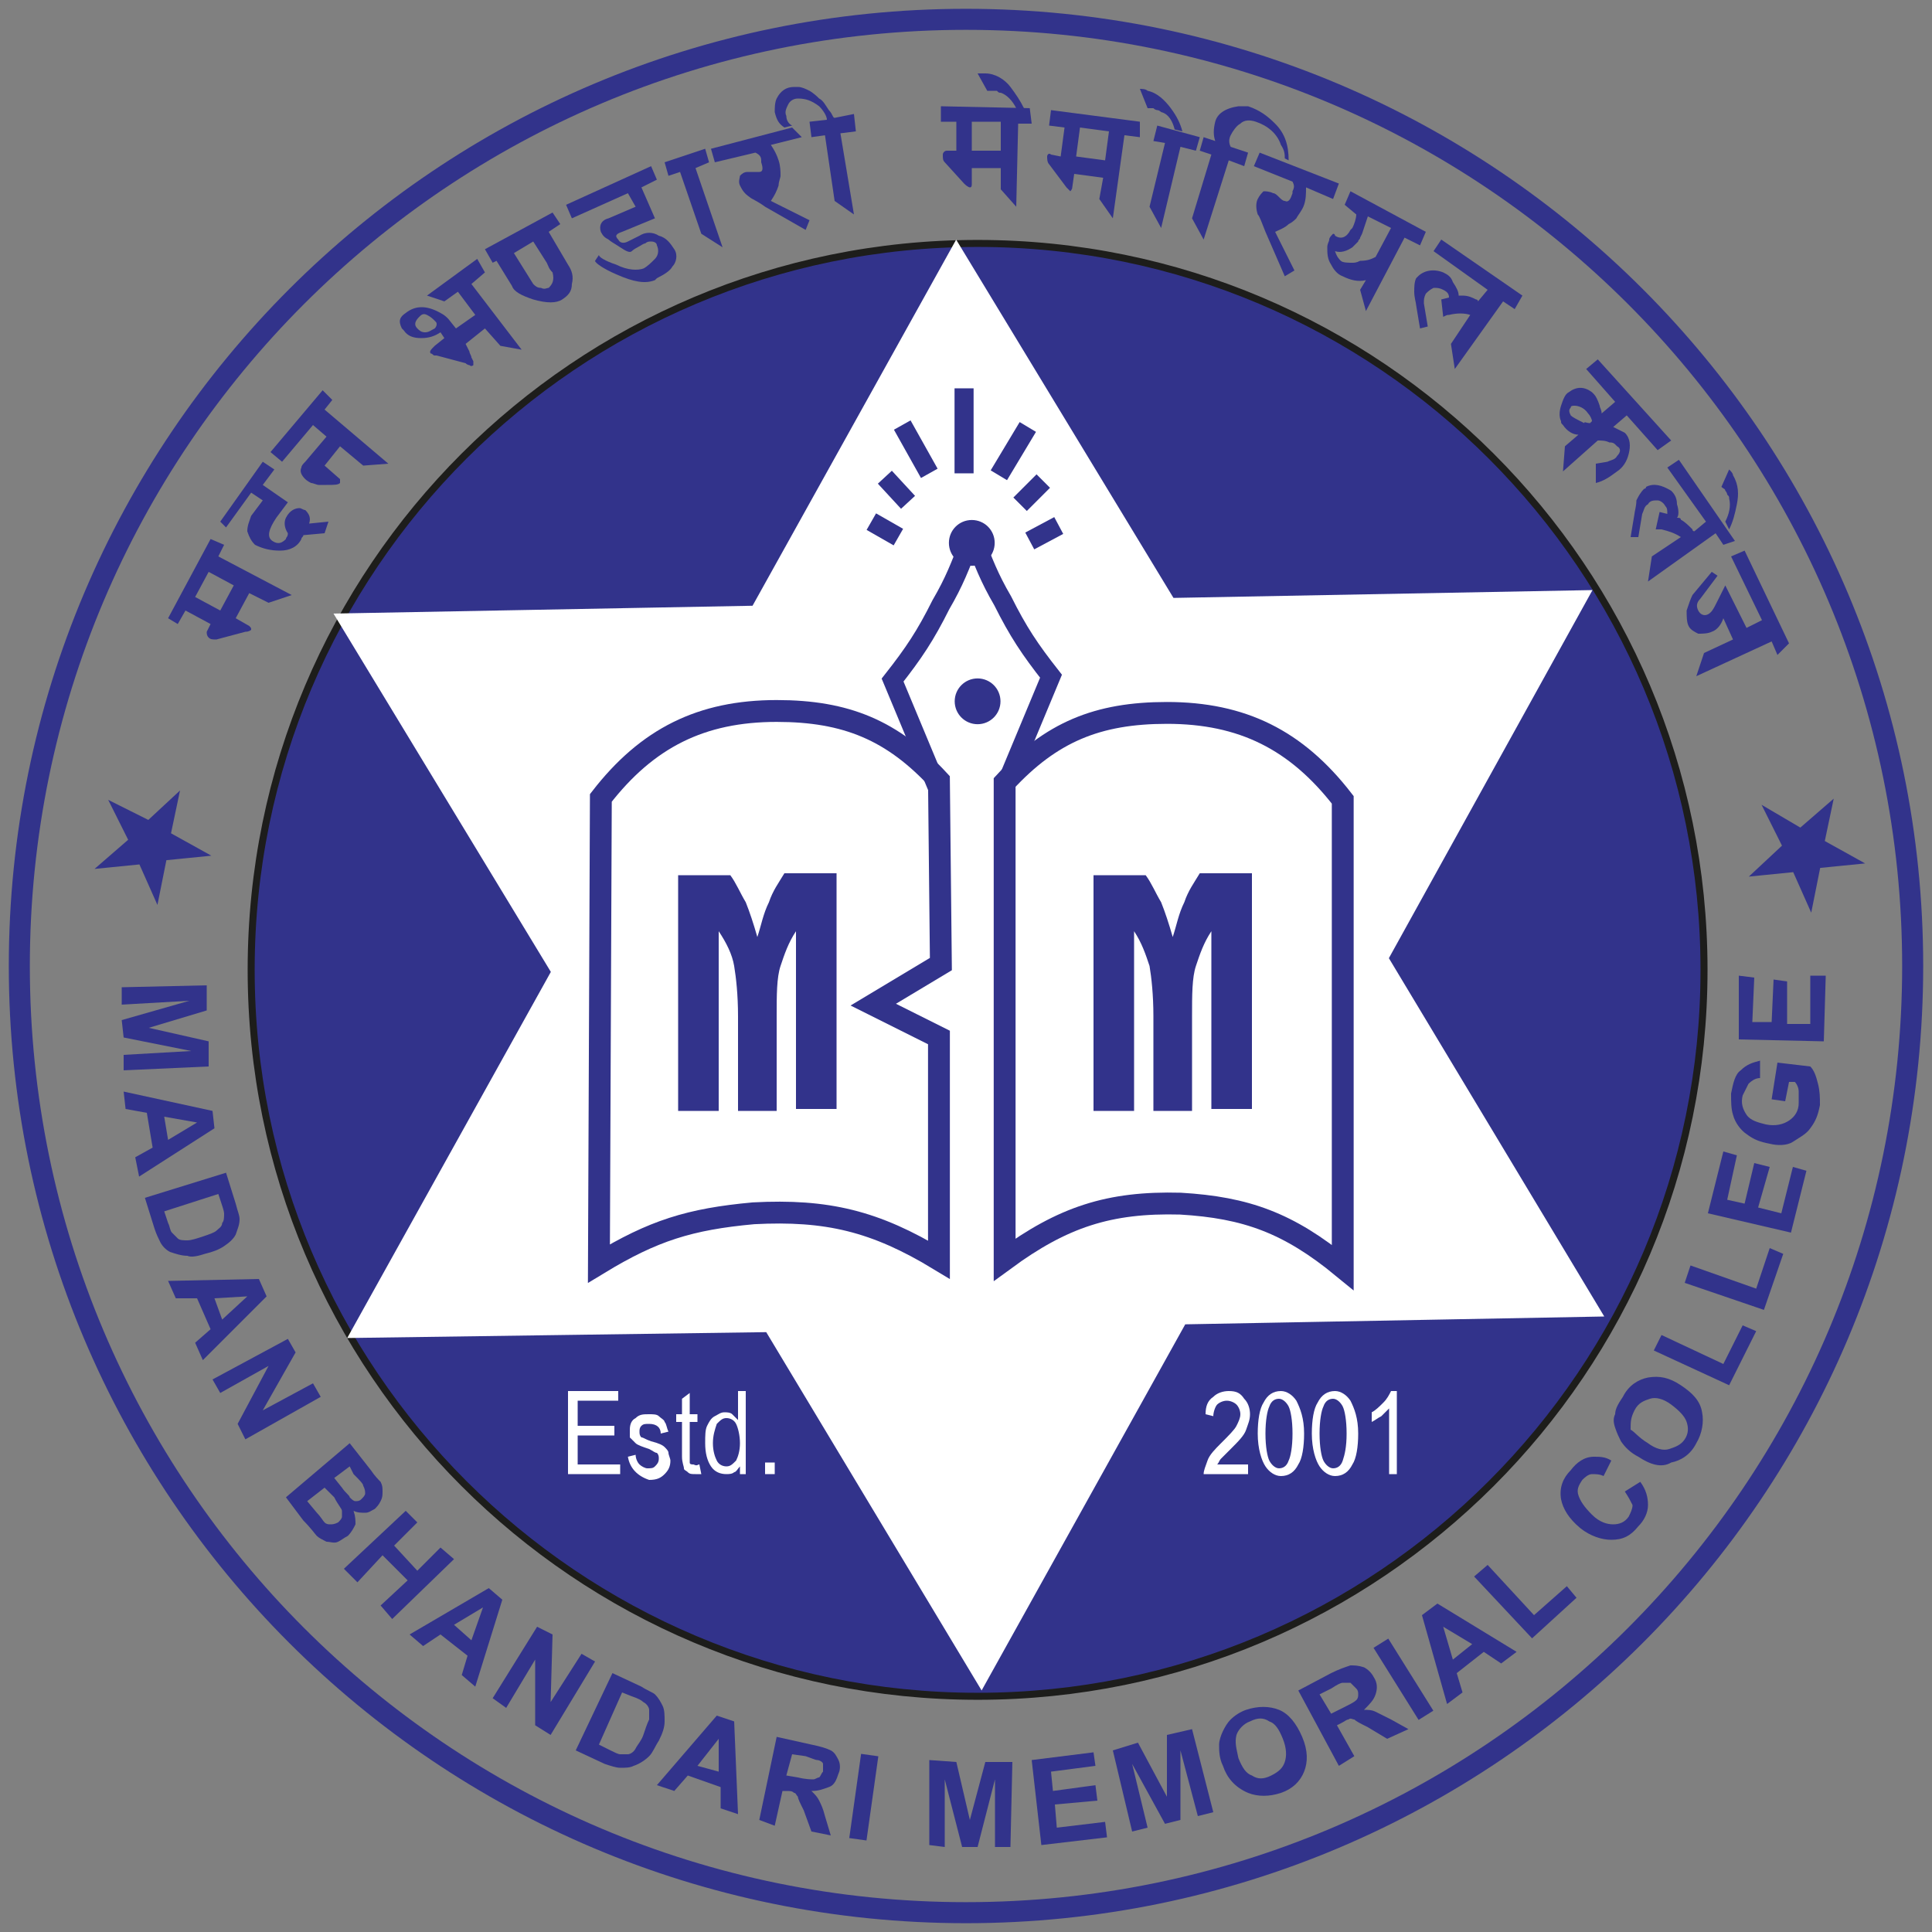 <svg width="100" height="100" viewBox="0 0 100 100" fill="none" xmlns="http://www.w3.org/2000/svg">
<rect x="0" y="0" width="100" height="100" fill="#808080" stroke="none"/>
<path fill-rule="evenodd" clip-rule="evenodd" d="M12.1 30.3L10.8 29.6L10.1 30.9L11.4 31.6L12.1 30.3ZM11.6 28.2L11.3 28.8L15.1 30.8L13.9 31.2L12.9 30.7L12.2 32L12.9 32.4C13 32.5 13 32.5 13 32.6C13 32.6 12.9 32.7 12.7 32.7L11.2 33.1C11 33.1 10.9 33.1 10.8 33C10.7 32.9 10.7 32.8 10.7 32.7L10.9 32.3L9.6 31.6L9.2 32.3L8.7 32L10.9 27.9L11.6 28.2Z" fill="#32338B"/>
<path fill-rule="evenodd" clip-rule="evenodd" d="M14.2 24.3L13.6 25.1L14.9 26L14.3 26.8C13.9 27.4 13.8 27.8 14.1 28C14.4 28.2 14.6 28.1 14.8 27.9C14.8 27.8 14.9 27.8 14.9 27.6C14.7 27.3 14.7 27 14.8 26.8C15 26.4 15.3 26.3 15.5 26.3C15.6 26.3 15.7 26.4 15.8 26.4C16 26.6 16.1 26.8 16 27.1L17 27L16.8 27.6L15.7 27.7C15.7 27.8 15.6 27.8 15.6 27.9C15.4 28.3 15 28.5 14.5 28.5C14 28.5 13.6 28.4 13.2 28.2C13 28 12.9 27.8 12.8 27.5C12.8 27.2 12.9 27 13 26.7L13.6 25.9L13 25.5L11.7 27.3L11.4 27L13.6 23.9L14.2 24.3Z" fill="#32338B"/>
<path fill-rule="evenodd" clip-rule="evenodd" d="M17.2 20.7L16.8 21.2L20.1 24L18.8 24.1L17.6 23.1L16.8 24.1L17.6 24.8C17.6 24.9 17.6 24.9 17.6 25C17.5 25.1 17.3 25.1 16.9 25.1C16.7 25.1 16.6 25.1 16.5 25.1C16.4 25.1 16.2 25 16.1 25C15.9 24.9 15.8 24.8 15.8 24.8C15.6 24.6 15.5 24.4 15.6 24.2C15.6 24.1 15.7 24 15.8 23.9L16.9 22.6L16.2 22L14.6 23.9L14 23.4L16.7 20.2L17.2 20.7Z" fill="#32338B"/>
<path fill-rule="evenodd" clip-rule="evenodd" d="M22.6 16.8C22.6 16.7 22.6 16.7 22.5 16.6C22.4 16.5 22.3 16.4 22.1 16.3C21.9 16.2 21.8 16.3 21.7 16.4C21.5 16.6 21.4 16.8 21.6 17C21.7 17.1 21.8 17.2 22 17.2C22.2 17.2 22.3 17.1 22.5 17C22.6 16.9 22.6 16.8 22.6 16.8ZM25.1 14.1L24.4 14.7L27 18.1L25.9 17.9L25.1 17L24.1 17.8L24.3 18.2C24.3 18.3 24.4 18.4 24.4 18.5L24.5 18.7C24.5 18.8 24.5 18.9 24.5 18.9C24.5 18.9 24.4 19 24.3 18.9C24.3 18.9 24.2 18.9 24.1 18.8L22.6 18.4H22.5C22.4 18.4 22.4 18.3 22.3 18.3C22.2 18.2 22.3 18.1 22.5 17.9L23 17.5L22.8 17.2C22.5 17.4 22.2 17.5 21.8 17.5C21.4 17.5 21.1 17.4 20.9 17.1L20.8 17C20.6 16.6 20.7 16.4 21 16.2C21.5 15.8 22.1 15.8 22.8 16.2C23 16.3 23.1 16.4 23.2 16.5L23.6 17L24.6 16.3L23.7 15.1L23 15.6L22.1 15.3L24.7 13.4L25.1 14.1Z" fill="#32338B"/>
<path fill-rule="evenodd" clip-rule="evenodd" d="M28.3 13.6L27.6 12.5L26.6 13.1L27.6 14.7C27.7 14.8 27.8 14.9 28 14.9C28.2 15 28.3 14.9 28.4 14.9C28.6 14.7 28.7 14.5 28.6 14.1C28.4 13.9 28.4 13.8 28.3 13.6ZM29 11.6L28.4 12L29.4 13.7C29.6 14 29.7 14.3 29.6 14.7C29.6 15.1 29.4 15.3 29.1 15.5C28.8 15.7 28.3 15.7 27.6 15.5C27 15.3 26.6 15.1 26.5 14.8L25.7 13.5L25.5 13.6L25.1 12.9L28.6 11L29 11.6Z" fill="#32338B"/>
<path fill-rule="evenodd" clip-rule="evenodd" d="M34 9.3L33.2 9.7L33.9 11.3L32.2 12C31.9 12.1 31.8 12.2 32 12.4C32.1 12.6 32.3 12.6 32.5 12.5L33.1 12.2C33.4 12 33.8 12 34.1 12.2C34.5 12.3 34.7 12.6 34.9 12.9C35.1 13.2 35 13.6 34.8 13.8C34.7 14 34.4 14.2 34 14.4L33.9 14.5C33.4 14.7 32.8 14.6 31.9 14.2C31.2 13.9 30.8 13.6 30.8 13.5L31 13.2C31 13.3 31.3 13.5 31.9 13.7C32.5 14 33 14 33.3 13.9C33.5 13.8 33.7 13.6 33.9 13.4C34.1 13.2 34.1 12.9 34 12.7C34 12.6 33.9 12.5 33.7 12.5C33.6 12.5 33.5 12.5 33.4 12.6C33.3 12.6 33.2 12.7 33 12.8C32.8 12.9 32.7 13 32.7 13C32.6 13.1 32.4 13 32.1 12.8C31.8 12.6 31.6 12.5 31.5 12.4C31.3 12.3 31.2 12.2 31.1 12C31 11.7 31.1 11.4 31.5 11.3L32.9 10.7L32.5 10L29.6 11.3L29.3 10.6L33.7 8.6L34 9.3Z" fill="#32338B"/>
<path fill-rule="evenodd" clip-rule="evenodd" d="M36.7 8.4L36 8.7L37.4 12.8L36.3 12.1L35.2 8.9L34.6 9.1L34.4 8.4L36.5 7.7L36.7 8.4Z" fill="#32338B"/>
<path fill-rule="evenodd" clip-rule="evenodd" d="M41.5 7.1L39.9 7.5C40.1 7.8 40.2 8 40.3 8.3C40.4 8.6 40.4 8.9 40.4 9.1C40.4 9.2 40.3 9.4 40.3 9.6C40.2 9.9 40.1 10.1 39.9 10.4L41.9 11.4L41.7 11.9L39.6 10.7C39.2 10.4 38.9 10.3 38.8 10.2C38.5 10 38.4 9.8 38.3 9.6C38.2 9.4 38.3 9.2 38.3 9.1C38.4 9 38.5 8.9 38.7 8.9C38.8 8.9 38.9 8.9 39 8.9C39.2 8.9 39.3 8.9 39.3 8.9C39.5 8.9 39.5 8.7 39.4 8.4V8.3C39.4 8.1 39.3 8 39.1 7.9L37 8.4L36.8 7.7L41 6.6L41.5 7.1Z" fill="#32338B"/>
<path fill-rule="evenodd" clip-rule="evenodd" d="M44.3 6.8L43.5 6.9L44.2 11.1L43.2 10.4L42.7 7L42 7.1L41.9 6.3L42.8 6.2C42.8 6 42.6 5.7 42.4 5.5C42 5.2 41.7 5.1 41.3 5.1C41.1 5.1 40.9 5.2 40.8 5.4C40.7 5.6 40.6 5.8 40.7 6C40.7 6.2 40.8 6.4 41 6.5L40.6 6.6C40.3 6.4 40.2 6.2 40.1 5.8C40.1 5.6 40.1 5.3 40.2 5.1C40.4 4.7 40.7 4.5 41.1 4.5H41.2C41.3 4.5 41.3 4.5 41.3 4.5C41.5 4.5 41.7 4.6 41.9 4.7C41.9 4.7 42.1 4.8 42.4 5.1C42.6 5.2 42.7 5.4 42.9 5.7C43.1 5.9 43.1 6.1 43.2 6.1L44.2 5.9L44.3 6.8Z" fill="#32338B"/>
<path fill-rule="evenodd" clip-rule="evenodd" d="M51.8 7.8V6.3H50.3V7.8H51.8ZM53.4 6.4H52.7L52.6 10.7L51.8 9.8V8.7H50.3V9.5C50.3 9.6 50.3 9.7 50.2 9.7C50.2 9.7 50.1 9.7 49.9 9.5L48.9 8.4C48.8 8.3 48.8 8.2 48.8 8C48.8 7.9 48.9 7.8 49 7.8H49.5V6.3H48.7V5.5L53.3 5.6L53.4 6.4Z" fill="#32338B"/>
<path fill-rule="evenodd" clip-rule="evenodd" d="M53 5.6H52.6C52.4 5.2 52.1 4.9 51.8 4.8C51.7 4.8 51.7 4.8 51.6 4.7C51.6 4.7 51.5 4.7 51.4 4.7C51.3 4.7 51.2 4.7 51.1 4.7L50.6 3.8C50.7 3.8 50.9 3.8 51 3.8C51.5 3.8 52 4.1 52.3 4.5C52.6 4.9 52.8 5.2 53 5.6Z" fill="#32338B"/>
<path fill-rule="evenodd" clip-rule="evenodd" d="M57.2 8.3L57.4 6.8L55.9 6.6L55.7 8.1L57.2 8.3ZM59 7.1L58.2 7L57.6 11.3L56.9 10.3L57.1 9.2L55.6 9L55.5 9.7C55.5 9.8 55.4 9.9 55.4 9.9C55.4 9.9 55.3 9.8 55.2 9.7L54.3 8.5C54.2 8.4 54.2 8.2 54.2 8.1C54.2 8 54.3 7.9 54.4 8L54.9 8.1L55.1 6.6L54.3 6.5L54.4 5.7L59 6.3V7.1Z" fill="#32338B"/>
<path fill-rule="evenodd" clip-rule="evenodd" d="M61.9 7.8L61.1 7.6L60.1 11.8L59.5 10.7L60.3 7.4L59.7 7.3L59.9 6.5L62.1 7.1L61.9 7.8Z" fill="#32338B"/>
<path fill-rule="evenodd" clip-rule="evenodd" d="M61.2 6.8L60.8 6.7C60.7 6.3 60.5 5.9 60.1 5.8C60.1 5.8 60 5.7 59.9 5.7C59.9 5.7 59.8 5.7 59.7 5.6C59.6 5.6 59.5 5.6 59.4 5.6L59 4.6C59.1 4.6 59.3 4.6 59.4 4.7C59.9 4.8 60.3 5.2 60.6 5.6C60.9 6 61.1 6.4 61.2 6.8Z" fill="#32338B"/>
<path fill-rule="evenodd" clip-rule="evenodd" d="M66.7 8.3L66.5 8.2C66.5 8 66.5 7.8 66.3 7.5C66.1 6.9 65.6 6.5 65 6.3C64.7 6.2 64.4 6.2 64.2 6.4C64 6.5 63.8 6.8 63.7 7C63.6 7.2 63.6 7.4 63.7 7.6L64.6 7.9L64.4 8.6L63.6 8.3L62.3 12.4L61.7 11.3L62.7 8L62.1 7.8L62.3 7.1L62.9 7.3C62.8 7 62.8 6.7 62.9 6.3C63 5.9 63.4 5.6 64.1 5.5C64.2 5.5 64.4 5.5 64.6 5.5C65.2 5.7 65.6 6 66 6.4C66.5 6.9 66.7 7.5 66.7 8.3Z" fill="#32338B"/>
<path fill-rule="evenodd" clip-rule="evenodd" d="M69 10.3L67.6 9.7C67.6 10 67.6 10.3 67.5 10.6C67.4 10.9 67.2 11.1 67.1 11.3C67 11.4 66.9 11.5 66.7 11.6C66.5 11.8 66.2 11.9 66 12L67 14L66.5 14.3L65.5 12C65.3 11.5 65.2 11.2 65.1 11.1C65 10.8 65 10.5 65.1 10.3C65.2 10.1 65.3 10 65.4 9.9C65.5 9.9 65.7 9.9 65.9 10C66 10 66.1 10.1 66.2 10.2C66.3 10.3 66.4 10.4 66.5 10.4C66.7 10.5 66.8 10.3 66.9 10V9.9C67 9.7 67 9.6 66.9 9.4L64.9 8.6L65.2 7.9L69.3 9.5L69 10.3Z" fill="#32338B"/>
<path fill-rule="evenodd" clip-rule="evenodd" d="M71.2 13.3L72 11.8L70.8 11.2C70.7 11.5 70.6 11.8 70.5 12.1L70.4 12.3C70.4 12.4 70.3 12.4 70.3 12.5C70.2 12.6 70.1 12.7 70 12.8C69.7 13 69.4 13.1 69.1 13C69.2 13.3 69.3 13.4 69.4 13.5C69.5 13.6 69.8 13.6 70 13.6C70.1 13.6 70.2 13.6 70.4 13.5C70.8 13.5 71 13.4 71.2 13.3ZM73.5 12.7L72.7 12.3L70.7 16.1L70.4 15L70.7 14.5C70.3 14.6 69.9 14.5 69.5 14.3C69.2 14.2 69 13.9 68.9 13.7C68.7 13.4 68.7 13.1 68.7 12.8C68.7 12.6 68.8 12.5 68.8 12.4C68.8 12.3 68.9 12.2 69 12.1C69 12.1 69.1 12.1 69.1 12.2C69.4 12.4 69.7 12.3 69.9 11.9L70 11.8C70.1 11.6 70.2 11.3 70.2 11.1L69.6 10.6L69.9 9.9L73.8 12L73.5 12.7Z" fill="#32338B"/>
<path fill-rule="evenodd" clip-rule="evenodd" d="M78.4 16L77.8 15.6L75.3 19.1L75.1 17.8L76.1 16.3C75.8 16.2 75.4 16.2 75 16.3C74.9 16.3 74.9 16.3 74.7 16.4L74.6 15.5L75 15.4C75 15.2 74.9 15.1 74.7 15C74.5 14.9 74.4 14.9 74.2 14.9C74 15 73.9 15.1 73.8 15.2C73.7 15.4 73.7 15.5 73.7 15.7L73.9 16.9L73.5 17L73.3 15.8C73.3 15.7 73.2 15.4 73.2 15.1C73.2 14.9 73.2 14.6 73.3 14.4L73.4 14.3C73.7 14 74.2 13.9 74.7 14.1C74.9 14.2 75.1 14.3 75.2 14.6C75.4 14.9 75.5 15.1 75.5 15.3C75.6 15.3 75.7 15.3 75.7 15.3C76 15.3 76.2 15.4 76.4 15.5C76.5 15.5 76.5 15.6 76.5 15.6L77 15L74.2 13L74.6 12.4L78.8 15.3L78.4 16Z" fill="#32338B"/>
<path fill-rule="evenodd" clip-rule="evenodd" d="M82.3 21.9L82.4 21.8C82.4 21.7 82.3 21.5 82.2 21.4C82 21.1 81.7 21 81.5 21C81.4 21 81.3 21 81.3 21.1C81.2 21.2 81.2 21.3 81.3 21.5C81.4 21.6 81.6 21.7 82 21.9C82 21.8 82.1 21.9 82.3 21.9ZM85.8 23.3L84.2 21.5L83.5 22.1C83.7 22.2 83.9 22.3 84.1 22.4C84.4 22.7 84.4 23.1 84.3 23.5C84.2 23.9 84 24.2 83.7 24.4C83.3 24.7 83 24.9 82.6 25V24L83.2 23.9C83.4 23.8 83.6 23.8 83.7 23.6C83.9 23.4 83.9 23.2 83.7 23.1L83.6 23C83.5 22.9 83.4 22.9 83.3 22.9C83.1 22.8 82.9 22.8 82.7 22.8L80.9 24.4L81 23.1L81.7 22.5C81.4 22.5 81.1 22.3 80.9 22C80.8 21.9 80.8 21.9 80.8 21.8C80.7 21.6 80.7 21.3 80.8 21C80.9 20.7 81 20.4 81.2 20.3C81.6 20 82 20 82.4 20.3L82.5 20.4C82.6 20.5 82.7 20.7 82.8 21C82.8 21.1 82.9 21.2 82.9 21.4L83.6 20.8L82.1 19.1L82.7 18.6L86.5 22.8L85.8 23.3Z" fill="#32338B"/>
<path fill-rule="evenodd" clip-rule="evenodd" d="M89.2 28.2L88.8 27.6L85.3 30.1L85.5 28.8L87 27.8C86.7 27.6 86.4 27.5 86 27.4C85.9 27.4 85.8 27.4 85.7 27.4L85.9 26.5L86.3 26.6C86.3 26.4 86.3 26.3 86.2 26.2C86.1 26 85.9 25.9 85.8 25.9C85.6 25.9 85.4 25.9 85.3 26.1C85.1 26.2 85.1 26.4 85 26.6L84.8 27.8H84.4L84.6 26.6C84.6 26.5 84.7 26.2 84.7 25.9C84.8 25.7 84.9 25.5 85.1 25.3C85.1 25.3 85.2 25.3 85.2 25.2C85.6 25 86 25.1 86.5 25.4C86.6 25.5 86.8 25.7 86.8 26.1C86.9 26.4 86.9 26.7 86.8 26.8C86.9 26.8 87 26.8 87 26.9C87.2 27 87.4 27.2 87.6 27.4C87.6 27.5 87.7 27.5 87.7 27.5L88.3 27L86.3 24.2L86.9 23.8L89.8 28L89.2 28.2Z" fill="#32338B"/>
<path fill-rule="evenodd" clip-rule="evenodd" d="M89.5 27.4L89.3 27C89.5 26.6 89.6 26.2 89.5 25.8C89.5 25.7 89.5 25.7 89.4 25.6C89.4 25.6 89.4 25.5 89.3 25.4C89.3 25.3 89.2 25.3 89.1 25.2L89.5 24.3C89.6 24.4 89.7 24.5 89.7 24.6C90 25.1 90 25.6 89.9 26.1C89.8 26.6 89.7 27 89.5 27.4Z" fill="#32338B"/>
<path fill-rule="evenodd" clip-rule="evenodd" d="M92 33.9L91.7 33.2L87.8 35L88.2 33.8L89.7 33.1L89.2 32C89.1 32.3 88.9 32.6 88.6 32.7C88.4 32.8 88.1 32.8 87.9 32.8C87.7 32.7 87.5 32.6 87.4 32.4C87.3 32.2 87.3 31.9 87.3 31.6C87.4 31.3 87.5 31 87.6 30.8L88.6 29.6L88.9 29.8L88 31C87.8 31.2 87.8 31.4 87.9 31.6C88 31.8 88.2 31.9 88.4 31.8C88.6 31.7 88.7 31.5 88.9 31.1L89.3 30.3L90.4 32.5L91.2 32.1L89.6 28.8L90.3 28.5L92.6 33.3L92 33.9Z" fill="#32338B"/>
<path fill-rule="evenodd" clip-rule="evenodd" d="M6.3 51.1L10.7 51V52.3L7.7 53.2L10.8 53.9V55.2L6.4 55.4V54.6L9.9 54.4L6.4 53.7L6.3 52.8L9.8 51.8L6.3 52V51.1Z" fill="#32338B"/>
<path fill-rule="evenodd" clip-rule="evenodd" d="M8.7 59L10.2 58.1L8.5 57.8L8.7 59ZM7.2 60.9L7 59.9L7.9 59.4L7.6 57.6L6.5 57.4L6.4 56.5L11 57.5L11.1 58.4L7.2 60.9Z" fill="#32338B"/>
<path fill-rule="evenodd" clip-rule="evenodd" d="M11.3 61.8L8.5 62.7L8.7 63.3C8.8 63.5 8.8 63.7 8.9 63.8C9 63.9 9.1 64 9.2 64.1C9.3 64.2 9.5 64.2 9.7 64.2C9.9 64.2 10.2 64.1 10.5 64C10.8 63.9 11.1 63.8 11.2 63.7C11.3 63.6 11.5 63.5 11.5 63.3C11.6 63.2 11.6 63 11.6 62.8C11.6 62.7 11.5 62.4 11.4 62.1L11.3 61.8ZM11.7 60.7L12.2 62.3C12.3 62.7 12.4 62.9 12.4 63.1C12.4 63.4 12.3 63.6 12.2 63.9C12.1 64.1 11.9 64.3 11.6 64.5C11.3 64.7 11 64.8 10.6 64.9C10.3 65 9.9 65.1 9.7 65C9.4 65 9.1 64.9 8.8 64.8C8.6 64.7 8.4 64.5 8.3 64.3C8.2 64.1 8.1 63.9 8 63.6L7.5 62L11.7 60.7Z" fill="#32338B"/>
<path fill-rule="evenodd" clip-rule="evenodd" d="M11.5 68.3L12.8 67.1L11.1 67.2L11.5 68.3ZM10.5 70.4L10.1 69.5L10.9 68.8L10.2 67.2H9.1L8.7 66.3L13.4 66.2L13.8 67.1L10.5 70.4Z" fill="#32338B"/>
<path fill-rule="evenodd" clip-rule="evenodd" d="M11 71.4L14.9 69.3L15.3 70L13.6 73L16.2 71.6L16.6 72.3L12.7 74.5L12.3 73.7L13.9 70.7L11.4 72.1L11 71.4Z" fill="#32338B"/>
<path fill-rule="evenodd" clip-rule="evenodd" d="M16.8 77L15.9 77.7L16.4 78.3C16.6 78.5 16.7 78.7 16.8 78.8C16.9 78.9 17 78.9 17.1 78.9C17.2 78.9 17.3 78.9 17.5 78.8C17.6 78.7 17.7 78.6 17.7 78.5C17.7 78.4 17.7 78.3 17.7 78.2C17.7 78.1 17.5 77.9 17.3 77.5L16.8 77ZM18.1 75.9L17.3 76.5L17.7 77C17.9 77.3 18.1 77.4 18.1 77.5C18.2 77.6 18.3 77.7 18.4 77.7C18.5 77.7 18.6 77.7 18.7 77.6C18.8 77.5 18.9 77.4 18.9 77.3C18.9 77.2 18.9 77.1 18.8 76.9C18.8 76.8 18.6 76.6 18.3 76.3L18.1 75.9ZM18.1 74.7L19.2 76.1C19.4 76.4 19.6 76.6 19.7 76.7C19.8 76.9 19.8 77 19.8 77.2C19.8 77.4 19.8 77.5 19.7 77.7C19.6 77.9 19.5 78 19.4 78.1C19.2 78.2 19.1 78.3 18.9 78.3C18.7 78.3 18.5 78.3 18.3 78.2C18.4 78.5 18.4 78.7 18.4 78.9C18.3 79.1 18.2 79.3 18 79.5C17.8 79.6 17.7 79.7 17.5 79.8C17.3 79.9 17.1 79.8 16.9 79.8C16.7 79.7 16.5 79.6 16.4 79.5C16.3 79.4 16.1 79.1 15.7 78.7L14.8 77.5L18.1 74.7Z" fill="#32338B"/>
<path fill-rule="evenodd" clip-rule="evenodd" d="M17.8 81.2L21 78.2L21.6 78.8L20.4 80L21.6 81.3L22.8 80.1L23.5 80.7L20.3 83.8L19.7 83.1L21.1 81.8L19.8 80.5L18.5 81.9L17.8 81.2Z" fill="#32338B"/>
<path fill-rule="evenodd" clip-rule="evenodd" d="M24.4 84.9L25 83.2L23.5 84.1L24.4 84.9ZM24.6 87.3L23.9 86.7L24.2 85.7L22.8 84.6L21.9 85.2L21.2 84.6L25.3 82.2L26 82.8L24.6 87.3Z" fill="#32338B"/>
<path fill-rule="evenodd" clip-rule="evenodd" d="M25.5 87.9L27.8 84.2L28.6 84.6L28.5 88.1L30.1 85.6L30.8 86L28.5 89.8L27.7 89.3V85.9L26.2 88.4L25.5 87.9Z" fill="#32338B"/>
<path fill-rule="evenodd" clip-rule="evenodd" d="M32.2 87.6L31 90.3L31.6 90.6C31.8 90.7 32 90.8 32.1 90.8C32.2 90.8 32.4 90.8 32.5 90.8C32.6 90.8 32.8 90.7 32.9 90.5C33 90.3 33.2 90.1 33.3 89.8C33.4 89.5 33.5 89.2 33.6 89C33.6 88.8 33.6 88.6 33.6 88.5C33.6 88.4 33.5 88.2 33.3 88.1C33.2 88 33 87.9 32.7 87.8L32.2 87.6ZM31.7 86.6L33.2 87.3C33.5 87.5 33.8 87.6 33.9 87.7C34.1 87.9 34.2 88.1 34.3 88.3C34.4 88.5 34.4 88.8 34.4 89.1C34.4 89.4 34.3 89.7 34.1 90.1C33.9 90.4 33.8 90.7 33.6 90.9C33.4 91.1 33.1 91.3 32.8 91.4C32.6 91.5 32.4 91.5 32.1 91.5C31.9 91.5 31.6 91.4 31.3 91.3L29.8 90.6L31.7 86.6Z" fill="#32338B"/>
<path fill-rule="evenodd" clip-rule="evenodd" d="M37.2 91.7V90L36.1 91.4L37.2 91.7ZM38.2 93.9L37.3 93.6V92.5L35.6 91.9L34.9 92.7L34 92.4L37.1 88.8L38 89.1L38.2 93.9Z" fill="#32338B"/>
<path fill-rule="evenodd" clip-rule="evenodd" d="M40.7 91.9L41.3 92C41.7 92.1 42 92.1 42.1 92.1C42.2 92.1 42.3 92 42.4 92C42.5 91.9 42.5 91.8 42.6 91.7C42.6 91.6 42.6 91.4 42.6 91.3C42.6 91.2 42.4 91.1 42.3 91.1C42.2 91.1 42 91 41.7 90.9L41 90.8L40.7 91.9ZM39.3 94.2L40.2 89.9L42 90.3C42.5 90.4 42.8 90.5 43 90.6C43.2 90.7 43.3 90.9 43.4 91.1C43.5 91.3 43.5 91.6 43.4 91.8C43.3 92.1 43.2 92.4 42.9 92.5C42.6 92.6 42.4 92.7 42 92.7C42.2 92.9 42.3 93 42.4 93.2C42.5 93.4 42.6 93.6 42.7 94L43 95L42 94.8L41.6 93.7C41.4 93.3 41.3 93.1 41.3 93C41.2 92.9 41.2 92.8 41.1 92.8C41 92.7 40.9 92.7 40.7 92.7H40.5L40.1 94.5L39.3 94.2Z" fill="#32338B"/>
<path d="M44.57 90.78L43.958 95.137L44.849 95.263L45.462 90.905L44.57 90.78Z" fill="#32338B"/>
<path fill-rule="evenodd" clip-rule="evenodd" d="M48.1 95.5V91.1L49.5 91.2L50.2 94.2L51 91.2H52.4L52.3 95.6H51.5V92.1L50.6 95.6H49.8L48.9 92.1V95.6L48.1 95.5Z" fill="#32338B"/>
<path fill-rule="evenodd" clip-rule="evenodd" d="M53.9 95.5L53.4 91.1L56.6 90.7L56.7 91.4L54.4 91.7L54.5 92.7L56.7 92.4L56.8 93.2L54.6 93.4L54.7 94.6L57.2 94.3L57.3 95.1L53.9 95.5Z" fill="#32338B"/>
<path fill-rule="evenodd" clip-rule="evenodd" d="M58.6 94.8L57.6 90.6L58.9 90.2L60.4 93V89.8L61.7 89.5L62.8 93.8L62 94L61.1 90.6V94.2L60.3 94.4L58.6 91.3L59.4 94.6L58.6 94.8Z" fill="#32338B"/>
<path fill-rule="evenodd" clip-rule="evenodd" d="M64.1 91C64.3 91.5 64.5 91.8 64.8 91.9C65.1 92.1 65.4 92.1 65.8 91.9C66.2 91.7 66.4 91.5 66.5 91.2C66.6 90.9 66.6 90.5 66.4 90C66.2 89.5 66 89.2 65.7 89.1C65.4 88.9 65.1 88.9 64.7 89.1C64.4 89.2 64.1 89.5 64 89.8C63.9 90.2 64 90.5 64.1 91ZM63.3 91.4C63.1 91 63.1 90.6 63.1 90.3C63.1 90.1 63.2 89.8 63.3 89.6C63.4 89.4 63.5 89.2 63.7 89C63.9 88.8 64.2 88.6 64.5 88.5C65.1 88.3 65.7 88.3 66.2 88.5C66.7 88.7 67.1 89.2 67.4 89.9C67.7 90.6 67.7 91.2 67.5 91.7C67.3 92.2 66.9 92.6 66.3 92.8C65.7 93 65.1 93 64.6 92.8C63.9 92.5 63.5 92 63.3 91.4Z" fill="#32338B"/>
<path fill-rule="evenodd" clip-rule="evenodd" d="M68.9 88.7L69.5 88.4C69.9 88.2 70.1 88.1 70.2 88C70.3 87.9 70.3 87.8 70.3 87.7C70.3 87.6 70.3 87.5 70.2 87.4C70.1 87.3 70 87.2 69.9 87.1C69.8 87.1 69.7 87.1 69.5 87.1C69.4 87.1 69.2 87.2 68.9 87.4L68.3 87.7L68.9 88.7ZM69.3 91.4L67.2 87.5L68.9 86.6C69.3 86.4 69.6 86.3 69.9 86.2C70.1 86.2 70.3 86.2 70.6 86.3C70.8 86.4 71 86.6 71.1 86.8C71.3 87.1 71.3 87.4 71.2 87.7C71.1 88 70.9 88.2 70.6 88.5C70.8 88.5 71 88.5 71.2 88.6C71.4 88.7 71.6 88.8 72 89L72.9 89.5L71.8 90L70.8 89.4C70.4 89.2 70.2 89.1 70.1 89C70 89 69.9 88.9 69.8 89C69.7 89 69.6 89.1 69.4 89.2L69.2 89.3L70.1 90.9L69.3 91.4Z" fill="#32338B"/>
<path d="M71.857 84.814L71.094 85.291L73.426 89.022L74.189 88.545L71.857 84.814Z" fill="#32338B"/>
<path fill-rule="evenodd" clip-rule="evenodd" d="M76.2 85.1L74.7 84.2L75.2 85.9L76.2 85.1ZM78.5 85.5L77.7 86.1L76.8 85.5L75.4 86.6L75.7 87.6L74.9 88.2L73.6 83.6L74.4 83L78.5 85.5Z" fill="#32338B"/>
<path fill-rule="evenodd" clip-rule="evenodd" d="M79.3 84.8L76.3 81.6L77 81L79.4 83.6L81.1 82.1L81.6 82.7L79.3 84.8Z" fill="#32338B"/>
<path fill-rule="evenodd" clip-rule="evenodd" d="M84.1 77.2L84.9 76.7C85.2 77.1 85.3 77.5 85.3 77.9C85.3 78.3 85.1 78.7 84.8 79C84.4 79.5 84 79.7 83.4 79.7C82.9 79.7 82.3 79.5 81.8 79.1C81.2 78.6 80.9 78.1 80.8 77.6C80.7 77 80.9 76.5 81.3 76.1C81.6 75.7 82 75.4 82.5 75.4C82.8 75.4 83.1 75.4 83.4 75.6L83 76.4C82.8 76.3 82.6 76.3 82.4 76.3C82.2 76.3 82 76.5 81.9 76.6C81.7 76.9 81.6 77.1 81.7 77.4C81.8 77.7 82 78 82.4 78.4C82.8 78.8 83.2 78.9 83.5 78.9C83.8 78.9 84.1 78.8 84.3 78.5C84.4 78.3 84.5 78.1 84.5 77.9C84.4 77.7 84.3 77.5 84.1 77.2Z" fill="#32338B"/>
<path fill-rule="evenodd" clip-rule="evenodd" d="M85.3 74.7C85.7 75 86.1 75.1 86.4 75C86.7 74.9 87 74.8 87.2 74.5C87.4 74.2 87.4 73.9 87.3 73.6C87.2 73.3 86.9 73 86.5 72.7C86.1 72.4 85.7 72.3 85.4 72.4C85.1 72.5 84.8 72.6 84.6 73C84.4 73.4 84.4 73.6 84.4 74C84.6 74.1 84.8 74.4 85.3 74.7ZM84.8 75.4C84.4 75.2 84.1 74.9 83.9 74.6C83.8 74.4 83.7 74.2 83.6 73.9C83.5 73.6 83.5 73.4 83.6 73.2C83.6 72.9 83.8 72.6 84 72.3C84.3 71.7 84.8 71.4 85.3 71.3C85.9 71.2 86.4 71.3 87 71.7C87.6 72.1 88 72.5 88.1 73.1C88.2 73.6 88.1 74.2 87.8 74.7C87.5 75.3 87 75.6 86.5 75.7C86 76 85.4 75.8 84.8 75.4Z" fill="#32338B"/>
<path fill-rule="evenodd" clip-rule="evenodd" d="M89.5 71.7L85.6 69.9L86 69.1L89.2 70.6L90.2 68.6L90.9 68.9L89.5 71.7Z" fill="#32338B"/>
<path fill-rule="evenodd" clip-rule="evenodd" d="M91.3 67.8L87.2 66.4L87.5 65.5L90.9 66.7L91.6 64.6L92.3 64.9L91.3 67.8Z" fill="#32338B"/>
<path fill-rule="evenodd" clip-rule="evenodd" d="M92.7 63.8L88.4 62.8L89.2 59.6L89.9 59.8L89.4 62.1L90.3 62.3L90.8 60.2L91.6 60.4L91 62.5L92.2 62.8L92.8 60.4L93.5 60.6L92.7 63.8Z" fill="#32338B"/>
<path fill-rule="evenodd" clip-rule="evenodd" d="M92.4 57L91.7 56.9L92 55L93.7 55.2C93.9 55.4 94 55.7 94.1 56.1C94.2 56.5 94.2 56.8 94.2 57.2C94.1 57.7 94 58 93.7 58.4C93.5 58.7 93.1 58.9 92.8 59.1C92.5 59.3 92 59.3 91.6 59.2C91.1 59.1 90.8 59 90.4 58.7C90.1 58.5 89.8 58.1 89.7 57.7C89.6 57.4 89.6 57 89.6 56.6C89.7 56.1 89.8 55.6 90.1 55.4C90.4 55.1 90.7 55 91.1 54.9V55.8C90.9 55.8 90.7 55.9 90.5 56.1C90.4 56.3 90.3 56.5 90.2 56.7C90.1 57.1 90.2 57.4 90.4 57.7C90.6 58 91 58.1 91.4 58.2C91.9 58.3 92.3 58.2 92.6 58C92.9 57.8 93.1 57.5 93.1 57.1C93.1 56.9 93.1 56.7 93.1 56.5C93.1 56.3 93 56.1 92.9 56H92.6L92.4 57Z" fill="#32338B"/>
<path fill-rule="evenodd" clip-rule="evenodd" d="M94.4 53.9L90 53.8V50.5L90.8 50.6L90.7 52.9H91.7L91.8 50.7L92.5 50.8V53H93.7V50.5H94.5L94.4 53.9Z" fill="#32338B"/>
<path d="M50.6 87.8C71.366 87.8 88.2 70.966 88.2 50.2C88.2 29.434 71.366 12.6 50.6 12.6C29.834 12.6 13 29.434 13 50.2C13 70.966 29.834 87.8 50.6 87.8Z" fill="#32338B"/>
<path d="M50.6 87.8C71.366 87.8 88.2 70.966 88.2 50.2C88.2 29.434 71.366 12.6 50.6 12.6C29.834 12.6 13 29.434 13 50.2C13 70.966 29.834 87.8 50.6 87.8Z" stroke="#1D1D1B" stroke-width="0.363" stroke-miterlimit="3.864"/>
<path d="M82.6 67.9L61.2 68.3L50.8 87L39.8 68.7L18.4 69L28.8 50.3L17.7 32L39.1 31.6L49.5 12.9L60.6 31.2L82 30.8L71.6 49.6L82.6 67.9Z" fill="white"/>
<path d="M82.6 67.9L61.2 68.3L50.8 87L39.8 68.7L18.4 69L28.8 50.3L17.7 32L39.1 31.6L49.5 12.9L60.6 31.2L82 30.8L71.6 49.6L82.6 67.9Z" stroke="white" stroke-width="0.499" stroke-miterlimit="3.864"/>
<path d="M50 99C77.062 99 99 77.062 99 50C99 22.938 77.062 1 50 1C22.938 1 1 22.938 1 50C1 77.062 22.938 99 50 99Z" stroke="#32338B" stroke-width="1.089" stroke-miterlimit="3.864"/>
<path d="M10.5 44.2L8.5 44.4L8.1 46.4L7.3 44.6L5.3 44.8L6.8 43.5L5.9 41.7L7.7 42.6L9.1 41.3L8.7 43.2L10.5 44.2Z" fill="#32338B"/>
<path d="M10.5 44.2L8.5 44.4L8.1 46.4L7.3 44.6L5.3 44.8L6.8 43.5L5.9 41.7L7.7 42.6L9.1 41.3L8.7 43.2L10.5 44.2Z" stroke="#32338B" stroke-width="0.268" stroke-miterlimit="3.864"/>
<path d="M96.1 44.6L94.1 44.8L93.7 46.8L92.9 45L90.9 45.2L92.4 43.8L91.5 42L93.2 43L94.7 41.7L94.3 43.6L96.1 44.6Z" fill="#32338B"/>
<path d="M96.1 44.6L94.1 44.8L93.7 46.8L92.9 45L90.9 45.2L92.4 43.8L91.5 42L93.2 43L94.7 41.7L94.3 43.6L96.1 44.6Z" stroke="#32338B" stroke-width="0.268" stroke-miterlimit="3.864"/>
<path d="M31 65.4L31.1 41.3C33.5 38.2 36.3 36.8 40.2 36.8C43.8 36.8 46.2 37.8 48.6 40.4L48.7 49.9L45.2 52L48.6 53.7V65.2C45.3 63.2 42.8 62.6 39 62.8C35.7 63.1 33.8 63.7 31 65.4Z" stroke="#32338B" stroke-width="1.131" stroke-miterlimit="3.864"/>
<path d="M69.5 65.6V41.4C67.1 38.3 64.3 36.9 60.4 36.9C56.8 36.9 54.4 37.9 52 40.5V52.3V55.9V57.1V65.2C55 63 57.4 62.2 61.1 62.3C64.5 62.5 66.7 63.3 69.5 65.6Z" stroke="#32338B" stroke-width="1.131" stroke-miterlimit="3.864"/>
<path d="M50.2 28C49.7 29.3 49.4 30.1 48.7 31.3C47.9 32.9 47.3 33.8 46.2 35.2L48.7 41.2" stroke="#32338B" stroke-width="0.986" stroke-miterlimit="3.864"/>
<path d="M50.4 27.8C50.9 29.1 51.2 29.9 51.9 31.1C52.7 32.7 53.3 33.6 54.4 35L51.9 41" stroke="#32338B" stroke-width="0.986" stroke-miterlimit="3.864"/>
<path fill-rule="evenodd" clip-rule="evenodd" d="M49.4 28.1C49.4 27.6 49.8 27.2 50.3 27.2C50.8 27.2 51.2 27.6 51.2 28.1C51.2 28.6 50.8 29 50.3 29C49.8 29 49.4 28.6 49.4 28.1Z" fill="#32338B"/>
<path d="M49.4 28.1C49.4 27.6 49.8 27.2 50.3 27.2C50.8 27.2 51.2 27.6 51.2 28.1C51.2 28.6 50.8 29 50.3 29C49.8 29 49.4 28.6 49.4 28.1Z" stroke="#32338B" stroke-width="0.57" stroke-miterlimit="3.864"/>
<path d="M50.6 37.2C51.097 37.2 51.5 36.797 51.5 36.3C51.5 35.803 51.097 35.4 50.6 35.4C50.103 35.4 49.7 35.803 49.7 36.3C49.7 36.797 50.103 37.2 50.6 37.2Z" fill="#32338B"/>
<path d="M50.6 37.2C51.097 37.2 51.5 36.797 51.5 36.3C51.5 35.803 51.097 35.4 50.6 35.4C50.103 35.4 49.7 35.803 49.7 36.3C49.7 36.797 50.103 37.2 50.6 37.2Z" stroke="#32338B" stroke-width="0.57" stroke-miterlimit="3.864"/>
<path d="M49.9 20.1V24.5" stroke="#32338B" stroke-width="0.986" stroke-miterlimit="3.864"/>
<path d="M53.2 22.1L51.7 24.6" stroke="#32338B" stroke-width="0.986" stroke-miterlimit="3.864"/>
<path d="M54 24.9L52.8 26.1" stroke="#32338B" stroke-width="0.986" stroke-miterlimit="3.864"/>
<path d="M54.8 27.2L53.3 28" stroke="#32338B" stroke-width="0.986" stroke-miterlimit="3.864"/>
<path d="M46.7 22L48.1 24.5" stroke="#32338B" stroke-width="0.986" stroke-miterlimit="3.864"/>
<path d="M45.8 24.7L47 26" stroke="#32338B" stroke-width="0.986" stroke-miterlimit="3.864"/>
<path d="M45.1 27L46.5 27.8" stroke="#32338B" stroke-width="0.986" stroke-miterlimit="3.864"/>
<path fill-rule="evenodd" clip-rule="evenodd" d="M41.2 57.5V48.2C40.8 48.8 40.6 49.4 40.4 50C40.2 50.6 40.2 51.5 40.2 52.6V53.3V57.5H38.2V52.6C38.2 51.5 38.1 50.6 38 50C37.9 49.4 37.6 48.8 37.2 48.2V57.5H35.1V45.3H37.8C38.1 45.7 38.3 46.2 38.6 46.7C38.8 47.2 39 47.8 39.2 48.5C39.4 47.9 39.5 47.3 39.8 46.7C40 46.1 40.3 45.7 40.6 45.2H43.3V57.4H41.2V57.5Z" fill="#32338B"/>
<path fill-rule="evenodd" clip-rule="evenodd" d="M62.7 57.5V48.2C62.3 48.8 62.1 49.4 61.9 50C61.7 50.6 61.7 51.5 61.7 52.6V53.3V57.5H59.7V52.6C59.7 51.5 59.6 50.6 59.5 50C59.3 49.4 59.1 48.8 58.7 48.2V57.5H56.6V45.3H59.3C59.6 45.7 59.8 46.2 60.1 46.7C60.3 47.2 60.5 47.8 60.7 48.5C60.9 47.9 61 47.3 61.3 46.7C61.5 46.1 61.8 45.7 62.1 45.2H64.8V57.4H62.7V57.5Z" fill="#32338B"/>
<path fill-rule="evenodd" clip-rule="evenodd" d="M29.4 76.3V72H32V72.5H29.9V73.8H31.8V74.3H29.9V75.8H32.1V76.3H29.4Z" fill="white"/>
<path fill-rule="evenodd" clip-rule="evenodd" d="M32.5 75.4L32.9 75.3C32.9 75.5 33 75.7 33.1 75.8C33.2 75.9 33.4 76 33.5 76C33.7 76 33.8 76 33.9 75.9C34 75.8 34.1 75.7 34.1 75.5C34.1 75.4 34.1 75.3 34 75.2C33.9 75.2 33.8 75.1 33.6 75C33.3 74.9 33 74.8 32.9 74.7C32.8 74.6 32.7 74.5 32.6 74.4C32.6 74.3 32.6 74.2 32.6 74C32.6 73.7 32.7 73.5 32.9 73.4C33.1 73.2 33.3 73.2 33.6 73.2C33.8 73.2 34 73.2 34.1 73.3C34.2 73.4 34.4 73.5 34.4 73.6C34.5 73.7 34.5 73.9 34.6 74.1L34.2 74.2C34.2 73.9 34 73.7 33.6 73.7C33.4 73.7 33.3 73.7 33.2 73.8C33.1 73.9 33.1 74 33.1 74.1C33.1 74.2 33.1 74.3 33.2 74.4C33.3 74.4 33.4 74.5 33.7 74.6C34.1 74.7 34.3 74.8 34.4 74.9C34.5 75 34.6 75.1 34.6 75.2C34.6 75.3 34.7 75.5 34.7 75.6C34.7 75.9 34.6 76.1 34.4 76.3C34.2 76.5 34 76.6 33.6 76.6C33 76.4 32.6 76 32.5 75.4Z" fill="white"/>
<path fill-rule="evenodd" clip-rule="evenodd" d="M36.2 75.8L36.3 76.3C36.2 76.3 36.1 76.3 36 76.3C35.8 76.3 35.7 76.3 35.6 76.2C35.5 76.1 35.4 76.1 35.4 76C35.4 75.9 35.3 75.7 35.3 75.4V73.6H35V73.2H35.3V72.4L35.7 72.1V73.2H36.1V73.6H35.7V75.4C35.7 75.6 35.7 75.7 35.7 75.7C35.7 75.8 35.8 75.8 35.9 75.8C36.1 75.9 36.1 75.8 36.2 75.8Z" fill="white"/>
<path fill-rule="evenodd" clip-rule="evenodd" d="M36.9 74.7C36.9 75.1 37 75.4 37.1 75.6C37.2 75.8 37.4 75.9 37.6 75.9C37.8 75.9 37.9 75.8 38.1 75.6C38.2 75.4 38.3 75.1 38.3 74.7C38.3 74.3 38.2 73.9 38.1 73.7C38 73.5 37.8 73.4 37.6 73.4C37.4 73.4 37.3 73.5 37.1 73.7C37 74 36.9 74.3 36.9 74.7ZM38.3 76.3V75.9C38.2 76 38.1 76.2 38 76.2C37.9 76.3 37.7 76.3 37.6 76.3C37.3 76.3 37 76.2 36.8 75.9C36.6 75.6 36.5 75.2 36.5 74.7C36.5 74.3 36.5 74 36.6 73.8C36.7 73.6 36.8 73.4 37 73.3C37.2 73.2 37.3 73.1 37.5 73.1C37.6 73.1 37.8 73.1 37.9 73.2C38 73.3 38.1 73.4 38.2 73.5V72H38.6V76.3H38.3Z" fill="white"/>
<path d="M40.1 75.7H39.6V76.3H40.1V75.7Z" fill="white"/>
<path fill-rule="evenodd" clip-rule="evenodd" d="M64.6 75.8V76.3H62.3C62.3 76.1 62.4 75.9 62.5 75.6C62.6 75.3 62.9 75 63.2 74.7C63.6 74.3 63.9 74 64 73.8C64.1 73.6 64.2 73.4 64.2 73.2C64.2 73 64.1 72.8 64 72.7C63.9 72.6 63.7 72.5 63.5 72.5C63.3 72.5 63.1 72.6 63 72.7C62.9 72.8 62.8 73.1 62.8 73.3L62.4 73.2C62.4 72.8 62.5 72.5 62.8 72.3C63 72.1 63.3 72 63.6 72C64 72 64.2 72.1 64.4 72.4C64.6 72.6 64.7 72.9 64.7 73.2C64.7 73.5 64.6 73.7 64.5 74C64.4 74.3 64.1 74.6 63.7 75C63.4 75.3 63.3 75.4 63.2 75.5C63.1 75.6 63.1 75.7 63 75.8H64.6Z" fill="white"/>
<path fill-rule="evenodd" clip-rule="evenodd" d="M65.5 74.2C65.5 74.9 65.6 75.4 65.7 75.6C65.8 75.8 66 76 66.2 76C66.4 76 66.6 75.9 66.7 75.6C66.8 75.4 66.9 74.9 66.9 74.2C66.9 73.5 66.8 73 66.7 72.8C66.6 72.6 66.4 72.4 66.2 72.4C66 72.4 65.8 72.5 65.7 72.8C65.6 73 65.5 73.5 65.5 74.2ZM65.1 74.2C65.1 73.5 65.2 72.9 65.4 72.6C65.6 72.2 65.9 72 66.3 72C66.6 72 66.9 72.2 67.1 72.5C67.3 72.9 67.5 73.4 67.5 74.2C67.5 74.9 67.4 75.5 67.2 75.8C67 76.2 66.7 76.4 66.3 76.4C66 76.4 65.7 76.2 65.5 75.9C65.3 75.6 65.1 75 65.1 74.2Z" fill="white"/>
<path fill-rule="evenodd" clip-rule="evenodd" d="M68.3 74.2C68.3 74.9 68.4 75.4 68.5 75.6C68.6 75.8 68.8 76 69 76C69.2 76 69.4 75.9 69.5 75.6C69.6 75.3 69.7 74.9 69.7 74.2C69.7 73.5 69.6 73 69.5 72.8C69.4 72.6 69.2 72.4 69 72.4C68.8 72.4 68.6 72.5 68.5 72.8C68.4 73 68.3 73.5 68.3 74.2ZM67.9 74.2C67.9 73.5 68 72.9 68.2 72.6C68.4 72.2 68.7 72 69.1 72C69.4 72 69.7 72.2 69.9 72.5C70.1 72.9 70.3 73.4 70.3 74.2C70.3 74.9 70.2 75.5 70 75.8C69.8 76.2 69.5 76.4 69.1 76.4C68.8 76.4 68.5 76.2 68.3 75.9C68.1 75.6 67.9 75 67.9 74.2Z" fill="white"/>
<path fill-rule="evenodd" clip-rule="evenodd" d="M72.3 76.3H71.9V72.9C71.8 73 71.7 73.1 71.5 73.3C71.3 73.4 71.2 73.5 71 73.6V73.1C71.2 73 71.4 72.8 71.6 72.6C71.8 72.4 71.9 72.2 72 72H72.3V76.3Z" fill="white"/>
</svg>
